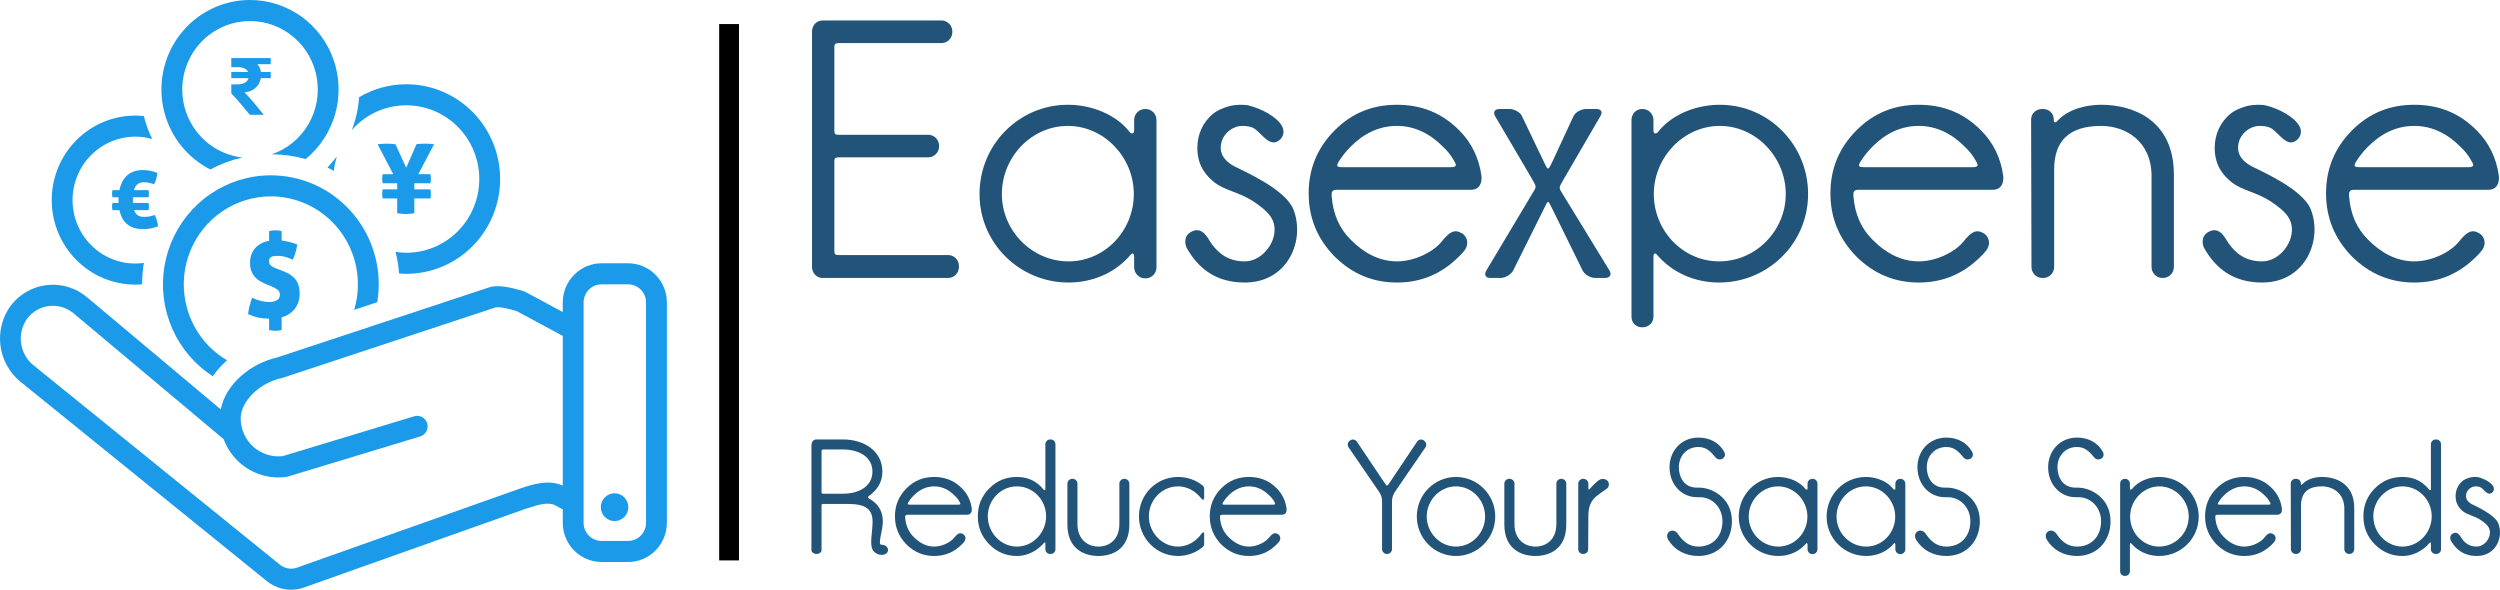 <svg width="195" height="46" viewBox="0 0 195 46" fill="none" xmlns="http://www.w3.org/2000/svg">
<path d="M12.331 17.655C12.311 17.504 12.281 17.354 12.241 17.207C12.198 17.056 12.143 16.909 12.076 16.767C11.944 16.813 11.81 16.849 11.674 16.877C11.54 16.904 11.403 16.918 11.266 16.918C11.082 16.928 10.898 16.883 10.739 16.789C10.604 16.692 10.507 16.55 10.462 16.389H11.583C11.608 16.299 11.618 16.206 11.615 16.112C11.617 16.017 11.607 15.921 11.583 15.829H10.375C10.371 15.792 10.369 15.755 10.369 15.719V15.388H11.583C11.608 15.298 11.618 15.205 11.615 15.111C11.617 15.016 11.607 14.921 11.583 14.828H10.45C10.492 14.653 10.585 14.494 10.717 14.372C10.862 14.261 11.041 14.206 11.222 14.217C11.348 14.217 11.473 14.228 11.596 14.252C11.74 14.283 11.881 14.324 12.02 14.374C12.085 14.248 12.139 14.115 12.182 13.978C12.232 13.819 12.261 13.654 12.269 13.487C12.161 13.445 12.059 13.41 11.964 13.38C11.871 13.352 11.778 13.329 11.683 13.311C11.593 13.294 11.503 13.283 11.412 13.276C11.323 13.27 11.228 13.267 11.129 13.267C10.889 13.262 10.651 13.301 10.425 13.38C10.229 13.451 10.049 13.56 9.895 13.701C9.744 13.842 9.619 14.009 9.528 14.195C9.429 14.396 9.358 14.608 9.316 14.828H8.774C8.751 14.921 8.74 15.016 8.743 15.111C8.739 15.205 8.75 15.298 8.774 15.388H9.241V15.716C9.241 15.754 9.243 15.791 9.247 15.829H8.774C8.751 15.921 8.74 16.017 8.743 16.112C8.739 16.206 8.75 16.299 8.774 16.389H9.316C9.358 16.6 9.428 16.805 9.525 16.997C9.615 17.175 9.739 17.335 9.889 17.466C10.045 17.6 10.226 17.701 10.422 17.765C10.654 17.838 10.897 17.873 11.141 17.868C11.331 17.869 11.52 17.855 11.708 17.828C11.921 17.791 12.13 17.733 12.331 17.655Z" fill="#1C9AEA"/>
<path d="M29.849 14.768C29.837 14.82 29.828 14.872 29.823 14.924C29.815 14.992 29.811 15.059 29.811 15.127C29.807 15.245 29.819 15.363 29.849 15.478H30.982V16.63C31.104 16.654 31.227 16.67 31.352 16.679C31.467 16.687 31.568 16.691 31.653 16.691C31.744 16.691 31.845 16.687 31.955 16.679C32.077 16.67 32.198 16.653 32.318 16.63V15.478H33.571C33.6 15.363 33.613 15.245 33.608 15.127C33.609 15.059 33.605 14.992 33.597 14.925C33.592 14.872 33.583 14.82 33.571 14.768H32.318V14.295H33.571C33.6 14.181 33.613 14.062 33.608 13.944C33.609 13.877 33.605 13.809 33.597 13.742C33.592 13.69 33.583 13.637 33.571 13.586H32.627L33.858 11.252C33.749 11.234 33.639 11.222 33.529 11.217C33.396 11.21 33.286 11.206 33.201 11.206C33.07 11.206 32.947 11.208 32.831 11.214C32.714 11.219 32.598 11.231 32.483 11.252L31.683 13.082L30.845 11.252C30.77 11.242 30.668 11.231 30.54 11.221C30.412 11.211 30.295 11.206 30.189 11.206C30.058 11.206 29.921 11.211 29.777 11.221C29.634 11.231 29.527 11.242 29.456 11.252L30.672 13.586H29.849C29.837 13.637 29.828 13.69 29.823 13.742C29.815 13.809 29.811 13.877 29.811 13.944C29.806 14.062 29.819 14.181 29.849 14.295H30.982V14.768H29.849Z" fill="#1C9AEA"/>
<path d="M21.118 4.528H18.04V5.24H18.545C18.997 5.24 19.25 5.388 19.356 5.616H18.04V6.093H19.383C19.303 6.388 19.017 6.583 18.452 6.583H18.04V7.276C18.572 7.846 19.104 8.485 19.483 8.955H20.573C20.061 8.31 19.523 7.665 19.064 7.188C19.372 7.19 19.67 7.081 19.905 6.88C20.141 6.679 20.297 6.4 20.347 6.093H21.118V5.616H20.353C20.323 5.389 20.226 5.176 20.074 5.005H21.118V4.528Z" fill="#1C9AEA"/>
<path d="M19.501 1.92576e-06H19.472C17.919 0.005 16.413 0.54 15.197 1.517C13.981 2.494 13.127 3.857 12.773 5.385C12.418 6.914 12.584 8.518 13.244 9.939C13.903 11.36 15.018 12.515 16.407 13.217C17.192 12.795 18.03 12.481 18.897 12.284C17.559 12.129 16.33 11.463 15.462 10.422C14.593 9.382 14.151 8.046 14.225 6.687C14.3 5.328 14.885 4.049 15.861 3.111C16.838 2.174 18.132 1.648 19.479 1.643H19.501C20.753 1.642 21.965 2.09 22.92 2.908C23.875 3.726 24.512 4.86 24.716 6.108C24.921 7.356 24.68 8.637 24.037 9.722C23.394 10.807 22.39 11.627 21.204 12.033C22.095 12.04 22.981 12.165 23.84 12.407C24.952 11.501 25.759 10.268 26.148 8.879C26.538 7.49 26.492 6.013 26.016 4.652C25.54 3.291 24.657 2.112 23.491 1.279C22.324 0.446 20.93 -0.001 19.501 1.92576e-06Z" fill="#1C9AEA"/>
<path d="M21.257 25.789C21.345 25.798 21.42 25.802 21.481 25.802C21.541 25.802 21.617 25.798 21.709 25.789C21.798 25.781 21.885 25.763 21.97 25.735V24.745C22.383 24.644 22.75 24.405 23.011 24.067C23.256 23.73 23.383 23.32 23.372 22.902C23.378 22.657 23.34 22.412 23.26 22.181C23.193 21.997 23.09 21.829 22.957 21.686C22.829 21.552 22.681 21.439 22.517 21.351C22.346 21.259 22.169 21.178 21.987 21.108L21.522 20.932C21.391 20.883 21.267 20.817 21.153 20.735C21.097 20.694 21.051 20.639 21.022 20.575C20.992 20.511 20.979 20.441 20.983 20.37C20.98 20.295 20.998 20.221 21.037 20.157C21.073 20.104 21.121 20.06 21.178 20.031C21.238 20 21.302 19.98 21.369 19.972C21.439 19.964 21.509 19.96 21.58 19.96C21.818 19.953 22.055 19.982 22.285 20.044C22.474 20.102 22.66 20.172 22.841 20.253C23.017 19.878 23.132 19.476 23.181 19.063C22.96 18.985 22.751 18.921 22.555 18.87C22.363 18.821 22.167 18.784 21.97 18.761V18.032C21.885 18.004 21.798 17.985 21.709 17.977C21.618 17.969 21.541 17.965 21.481 17.965C21.42 17.965 21.345 17.969 21.257 17.977C21.167 17.986 21.078 18.005 20.991 18.032V18.787C20.575 18.845 20.191 19.044 19.901 19.352C19.626 19.68 19.485 20.101 19.507 20.53C19.502 20.736 19.534 20.942 19.602 21.137C19.661 21.3 19.748 21.45 19.859 21.582C19.97 21.709 20.1 21.818 20.245 21.904C20.397 21.995 20.555 22.076 20.718 22.147L21.157 22.332C21.325 22.399 21.485 22.485 21.634 22.587C21.698 22.631 21.749 22.691 21.783 22.761C21.817 22.831 21.833 22.908 21.829 22.986C21.834 23.071 21.816 23.157 21.777 23.233C21.738 23.309 21.678 23.373 21.605 23.417C21.409 23.52 21.188 23.568 20.967 23.555C20.762 23.554 20.559 23.527 20.361 23.476C20.12 23.412 19.884 23.329 19.656 23.229C19.578 23.463 19.514 23.684 19.461 23.891C19.409 24.092 19.372 24.296 19.349 24.503C19.498 24.564 19.637 24.617 19.764 24.662C19.89 24.706 20.019 24.743 20.149 24.771C20.281 24.799 20.414 24.82 20.547 24.834C20.683 24.847 20.831 24.855 20.991 24.855V25.735C21.078 25.762 21.167 25.78 21.257 25.789Z" fill="#1C9AEA"/>
<path d="M27.627 24.166L29.422 23.573C29.501 23.101 29.541 22.623 29.542 22.144C29.533 19.895 28.642 17.741 27.065 16.153C25.488 14.566 23.353 13.675 21.127 13.675H21.091C19.427 13.681 17.801 14.187 16.421 15.127C15.041 16.067 13.968 17.4 13.337 18.957C12.706 20.514 12.547 22.224 12.878 23.872C13.21 25.521 14.017 27.033 15.199 28.217C15.624 28.642 16.093 29.019 16.596 29.344C16.918 28.888 17.292 28.471 17.71 28.104C17.213 27.812 16.753 27.459 16.344 27.051C15.39 26.095 14.738 24.875 14.471 23.545C14.203 22.215 14.332 20.835 14.841 19.579C15.35 18.323 16.216 17.248 17.33 16.489C18.443 15.731 19.755 15.323 21.098 15.317H21.127C22.923 15.318 24.645 16.037 25.918 17.317C27.19 18.598 27.909 20.336 27.916 22.15C27.919 22.833 27.822 23.513 27.627 24.166Z" fill="#1C9AEA"/>
<path d="M48.993 20.536H46.918C46.117 20.537 45.349 20.859 44.782 21.432C44.215 22.005 43.896 22.781 43.895 23.591V24.338L40.972 22.765L40.968 22.763C40.918 22.736 40.865 22.715 40.81 22.7C39.693 22.381 39.039 22.25 38.341 22.363C38.299 22.369 38.258 22.38 38.218 22.393L21.598 27.889C19.627 28.327 17.613 29.905 17.221 31.934L6.779 23.176C6.352 22.818 5.857 22.549 5.326 22.387C4.794 22.225 4.235 22.172 3.683 22.232C3.13 22.292 2.595 22.463 2.11 22.735C1.624 23.007 1.197 23.375 0.854 23.817C0.191 24.712 -0.104 25.831 0.033 26.94C0.169 28.05 0.726 29.062 1.585 29.766L20.773 45.293C21.149 45.608 21.594 45.827 22.071 45.931C22.549 46.035 23.044 46.021 23.514 45.891C23.533 45.886 23.551 45.88 23.569 45.874L40.898 39.721L41.117 39.65C41.98 39.368 42.793 39.103 43.383 39.455L43.895 39.732V40.78C43.896 41.59 44.215 42.367 44.782 42.939C45.349 43.512 46.117 43.834 46.919 43.835H48.993C49.795 43.834 50.563 43.512 51.13 42.939C51.696 42.367 52.015 41.59 52.016 40.78V23.591C52.015 22.781 51.696 22.005 51.13 21.432C50.563 20.859 49.795 20.537 48.993 20.536ZM43.895 37.877C42.783 37.382 41.59 37.769 40.617 38.087L23.059 44.313C22.842 44.369 22.614 44.371 22.395 44.32C22.176 44.269 21.972 44.166 21.8 44.02L2.613 28.492C2.08 28.063 1.733 27.443 1.643 26.761C1.554 26.078 1.729 25.387 2.132 24.833C2.34 24.563 2.6 24.339 2.896 24.173C3.192 24.006 3.518 23.902 3.854 23.866C4.191 23.829 4.531 23.861 4.855 23.96C5.179 24.059 5.48 24.222 5.741 24.441L17.446 34.257C17.708 34.962 18.137 35.592 18.696 36.09C19.187 36.525 19.764 36.849 20.389 37.041C21.014 37.232 21.672 37.287 22.32 37.201C22.363 37.195 22.406 37.186 22.448 37.174L32.778 34.043C32.983 33.98 33.156 33.837 33.258 33.645C33.359 33.454 33.382 33.23 33.32 33.021C33.258 32.813 33.117 32.638 32.928 32.535C32.739 32.431 32.517 32.408 32.311 32.469L22.048 35.58C21.639 35.625 21.225 35.584 20.833 35.46C20.44 35.335 20.078 35.129 19.768 34.855C19.456 34.578 19.206 34.238 19.034 33.856C18.863 33.475 18.774 33.06 18.773 32.641C18.773 31.302 20.241 29.858 21.979 29.487C22.008 29.48 22.036 29.473 22.064 29.463L38.656 23.977C38.867 23.956 39.078 23.968 39.285 24.011L39.298 24.014C39.36 24.025 39.425 24.038 39.495 24.053C39.511 24.057 39.529 24.061 39.545 24.065C39.605 24.078 39.667 24.093 39.735 24.11C39.767 24.118 39.803 24.127 39.837 24.136C39.893 24.15 39.948 24.164 40.009 24.181C40.062 24.195 40.12 24.211 40.177 24.227C40.213 24.237 40.249 24.247 40.287 24.258L43.895 26.2L43.895 37.877ZM50.39 40.78C50.39 41.155 50.243 41.514 49.981 41.778C49.719 42.043 49.364 42.192 48.993 42.192H46.918C46.548 42.192 46.193 42.043 45.931 41.778C45.669 41.514 45.522 41.155 45.521 40.78V23.591C45.522 23.216 45.669 22.858 45.931 22.593C46.193 22.328 46.548 22.179 46.918 22.179H48.993C49.364 22.179 49.719 22.328 49.981 22.593C50.243 22.858 50.39 23.216 50.39 23.591V40.78Z" fill="#1C9AEA"/>
<path d="M47.937 40.643C48.529 40.643 49.009 40.158 49.009 39.56C49.009 38.961 48.529 38.476 47.937 38.476C47.345 38.476 46.864 38.961 46.864 39.56C46.864 40.158 47.345 40.643 47.937 40.643Z" fill="#1C9AEA"/>
<path d="M10.538 10.658H10.559C11.003 10.659 11.445 10.721 11.872 10.843C11.59 10.273 11.371 9.673 11.221 9.053C11.001 9.029 10.78 9.017 10.559 9.015H10.531C8.803 9.023 7.149 9.722 5.931 10.96C4.713 12.199 4.031 13.875 4.035 15.62C4.038 17.366 4.727 19.04 5.95 20.273C7.172 21.506 8.829 22.199 10.557 22.199H10.585C10.754 22.198 10.919 22.185 11.085 22.172C11.085 21.613 11.131 21.056 11.222 20.506C11.008 20.537 10.793 20.554 10.578 20.556H10.557C9.26 20.556 8.015 20.036 7.097 19.11C6.179 18.184 5.662 16.928 5.659 15.617C5.657 14.306 6.169 13.048 7.084 12.118C7.998 11.188 9.241 10.663 10.538 10.658Z" fill="#1C9AEA"/>
<path d="M26.041 13.328C26.083 12.949 26.163 12.574 26.279 12.211L25.56 13.056C25.555 13.061 25.549 13.066 25.543 13.072C25.71 13.155 25.878 13.236 26.041 13.328Z" fill="#1C9AEA"/>
<path d="M31.693 21.358H31.723C33.661 21.35 35.517 20.566 36.883 19.177C38.249 17.788 39.014 15.908 39.011 13.95C39.007 11.992 38.234 10.115 36.862 8.732C35.491 7.349 33.632 6.572 31.694 6.572H31.664C30.378 6.576 29.116 6.926 28.007 7.584C27.95 8.465 27.757 9.332 27.438 10.154C27.508 10.074 27.578 9.993 27.653 9.916C28.178 9.378 28.803 8.95 29.493 8.659C30.182 8.367 30.922 8.216 31.67 8.215H31.694C33.201 8.215 34.647 8.819 35.713 9.895C36.78 10.971 37.381 12.43 37.384 13.953C37.387 15.476 36.792 16.938 35.729 18.018C34.667 19.098 33.224 19.708 31.717 19.715H31.693C31.412 19.712 31.131 19.689 30.854 19.646C30.992 20.198 31.085 20.762 31.13 21.33C31.317 21.344 31.503 21.358 31.693 21.358Z" fill="#1C9AEA"/>
<path d="M56.868 1.877V43.712" stroke="black" stroke-width="1.544"/>
<path d="M73.954 19.893H65.377C65.135 19.893 65.08 19.811 65.08 19.562V12.572C65.08 12.328 65.162 12.272 65.432 12.272H72.404C72.865 12.272 73.247 11.886 73.247 11.42V11.365C73.247 10.895 72.865 10.512 72.404 10.512H65.377C65.135 10.512 65.08 10.429 65.08 10.153V3.661C65.08 3.44 65.162 3.361 65.432 3.361H73.439C73.9 3.361 74.282 2.974 74.282 2.504V2.453C74.282 1.983 73.9 1.597 73.439 1.597H64.155C63.69 1.597 63.338 1.983 63.338 2.453V20.825C63.338 21.295 63.69 21.681 64.155 21.681H73.954C74.415 21.681 74.798 21.295 74.798 20.825V20.746C74.798 20.276 74.415 19.893 73.954 19.893Z" fill="#225378"/>
<path d="M76.403 15.134C76.403 18.982 79.535 22.037 83.347 22.037C85.281 22.037 87.05 21.239 88.218 19.838C88.273 19.755 88.464 19.7 88.464 20.028C88.464 20.221 88.464 20.852 88.464 20.852C88.464 21.322 88.847 21.709 89.308 21.709H89.362C89.827 21.709 90.206 21.322 90.206 20.852V9.356C90.206 8.89 89.827 8.503 89.362 8.503H89.308C88.847 8.503 88.464 8.89 88.464 9.356C88.464 9.687 88.464 10.125 88.464 10.153C88.464 10.512 88.191 10.429 88.109 10.291C87.05 8.941 85.171 8.172 83.293 8.172C79.481 8.172 76.403 11.282 76.403 15.134ZM78.145 15.134C78.145 12.272 80.434 9.821 83.293 9.821C86.124 9.821 88.437 12.272 88.437 15.134C88.437 17.995 86.179 20.387 83.347 20.387C80.489 20.387 78.145 17.995 78.145 15.134Z" fill="#225378"/>
<path d="M100.876 16.314C100.224 14.719 96.932 13.318 96.248 12.959C96.006 12.821 95.217 12.383 95.217 11.53C95.217 10.457 96.17 9.821 96.877 9.821C97.721 9.821 97.912 10.07 98.181 10.319C98.564 10.65 99.135 11.447 99.763 10.95C100.142 10.678 100.197 10.208 100.005 9.849C99.599 9.107 98.4 8.476 97.392 8.227C97.068 8.144 96.412 8.144 95.869 8.282C95.432 8.42 95.026 8.559 94.67 8.835C93.827 9.494 93.393 10.485 93.393 11.53C93.393 12.931 94.073 13.701 94.725 14.226C95.596 14.885 96.603 14.968 97.721 15.682C98.97 16.507 99.49 17.115 99.408 18.102C99.326 19.175 98.318 20.387 97.092 20.387C95.815 20.387 95.053 19.783 94.479 18.982C94.237 18.654 93.827 17.608 92.928 18.074C92.194 18.461 92.522 19.258 92.549 19.313C93.471 20.963 94.862 22.037 97.092 22.037C100.498 22.037 101.829 18.682 100.876 16.314Z" fill="#225378"/>
<path d="M115.55 13.701C115.359 12.328 114.789 11.144 113.836 10.181C112.477 8.807 110.867 8.172 108.961 8.172C107.059 8.172 105.45 8.807 104.091 10.181C102.755 11.53 102.076 13.152 102.076 15.079C102.076 17.005 102.755 18.627 104.091 20C105.45 21.35 107.059 22.037 108.961 22.037C110.867 22.037 112.477 21.35 113.836 19.972C113.945 19.866 114.055 19.755 114.164 19.617C114.57 19.175 114.543 18.544 114.055 18.212C113.426 17.829 113.047 18.102 112.422 18.875C111.793 19.645 110.352 20.387 108.961 20.387C107.548 20.387 106.349 19.7 105.368 18.709C104.47 17.829 103.982 16.701 103.872 15.323C103.845 14.913 103.927 14.802 104.31 14.802H114.734C115.496 14.802 115.605 14.116 115.55 13.701ZM113.156 13.042H104.771C104.337 13.042 104.2 13.014 104.388 12.655C104.607 12.3 104.907 11.886 105.341 11.447C106.349 10.429 107.548 9.821 108.961 9.821C110.352 9.821 111.551 10.429 112.555 11.447C112.938 11.803 113.211 12.162 113.402 12.521C113.562 12.793 113.726 13.042 113.156 13.042Z" fill="#225378"/>
<path d="M123.717 8.503C123.366 8.503 122.901 8.724 122.737 9.052L121.077 12.628C120.749 13.318 120.749 13.318 120.425 12.628L118.71 9.052C118.573 8.752 118.109 8.503 117.757 8.503H116.941C116.585 8.503 116.449 8.752 116.613 9.052L119.526 14.005C119.851 14.609 119.878 14.526 119.499 15.134L115.933 21.101C115.742 21.433 115.879 21.681 116.23 21.681H117.05C117.402 21.681 117.867 21.405 118.027 21.101L120.425 16.286C120.776 15.572 120.722 15.572 121.077 16.286L123.444 21.101C123.608 21.433 124.073 21.681 124.424 21.681H125.217C125.569 21.681 125.733 21.405 125.541 21.101L121.921 15.189C121.569 14.609 121.569 14.692 121.921 14.06L124.834 9.052C125.026 8.752 124.889 8.503 124.534 8.503H123.717Z" fill="#225378"/>
<path d="M134.146 8.172C132.267 8.172 130.388 8.941 129.326 10.291C129.217 10.429 128.97 10.512 128.97 10.153C128.97 10.125 128.97 9.715 128.97 9.356C128.97 8.89 128.592 8.503 128.127 8.503H128.072C127.611 8.503 127.256 8.89 127.256 9.356V24.704C127.256 25.174 127.611 25.529 128.072 25.529H128.127C128.592 25.529 128.97 25.174 128.97 24.704C128.97 24.704 128.97 20.193 128.97 20C128.97 19.7 129.162 19.755 129.217 19.838C130.388 21.239 132.158 22.037 134.091 22.037C137.903 22.037 141.031 18.982 141.031 15.134C141.031 11.282 137.954 8.172 134.146 8.172ZM134.091 20.387C131.259 20.387 128.998 17.995 128.998 15.134C128.998 12.272 131.314 9.821 134.146 9.821C136.977 9.821 139.289 12.272 139.289 15.134C139.289 17.995 136.95 20.387 134.091 20.387Z" fill="#225378"/>
<path d="M156.248 13.701C156.061 12.328 155.487 11.144 154.534 10.181C153.174 8.807 151.565 8.172 149.663 8.172C147.757 8.172 146.148 8.807 144.789 10.181C143.453 11.53 142.773 13.152 142.773 15.079C142.773 17.005 143.453 18.627 144.789 20C146.148 21.35 147.757 22.037 149.663 22.037C151.565 22.037 153.174 21.35 154.534 19.972C154.643 19.866 154.752 19.755 154.862 19.617C155.268 19.175 155.241 18.544 154.752 18.212C154.127 17.829 153.745 18.102 153.12 18.875C152.491 19.645 151.05 20.387 149.663 20.387C148.245 20.387 147.046 19.7 146.07 18.709C145.172 17.829 144.679 16.701 144.57 15.323C144.543 14.913 144.625 14.802 145.008 14.802H155.432C156.194 14.802 156.303 14.116 156.248 13.701ZM153.854 13.042H145.468C145.035 13.042 144.898 13.014 145.09 12.655C145.304 12.3 145.605 11.886 146.043 11.447C147.046 10.429 148.245 9.821 149.663 9.821C151.05 9.821 152.249 10.429 153.256 11.447C153.635 11.803 153.909 12.162 154.1 12.521C154.26 12.793 154.424 13.042 153.854 13.042Z" fill="#225378"/>
<path d="M163.899 8.172C162.837 8.172 161.341 8.448 160.416 9.494C160.333 9.577 160.197 9.549 160.197 9.411C160.197 9.356 160.197 9.411 160.197 9.328C160.197 8.807 159.787 8.503 159.38 8.503H159.271C158.806 8.503 158.427 8.862 158.427 9.328L158.455 20.825C158.455 21.295 158.834 21.681 159.298 21.681H159.38C159.841 21.681 160.224 21.295 160.224 20.825C160.224 20.825 160.224 13.563 160.224 13.235C160.224 10.95 161.423 9.821 163.899 9.821C165.778 9.821 167.821 11.005 167.821 13.729V20.825C167.821 21.295 168.2 21.681 168.664 21.681H168.719C169.18 21.681 169.563 21.295 169.563 20.825V13.618C169.563 9.356 166.376 8.172 163.899 8.172Z" fill="#225378"/>
<path d="M180.233 16.314C179.581 14.719 176.284 13.318 175.605 12.959C175.359 12.821 174.57 12.383 174.57 11.53C174.57 10.457 175.523 9.821 176.23 9.821C177.073 9.821 177.265 10.07 177.538 10.319C177.917 10.65 178.491 11.447 179.116 10.95C179.499 10.678 179.553 10.208 179.362 9.849C178.952 9.107 177.757 8.476 176.749 8.227C176.421 8.144 175.769 8.144 175.222 8.282C174.788 8.42 174.378 8.559 174.027 8.835C173.183 9.494 172.746 10.485 172.746 11.53C172.746 12.931 173.425 13.701 174.081 14.226C174.952 14.885 175.96 14.968 177.073 15.682C178.327 16.507 178.842 17.115 178.76 18.102C178.682 19.175 177.675 20.387 176.448 20.387C175.167 20.387 174.406 19.783 173.835 18.982C173.589 18.654 173.183 17.608 172.285 18.074C171.547 18.461 171.875 19.258 171.902 19.313C172.828 20.963 174.218 22.037 176.448 22.037C179.85 22.037 181.186 18.682 180.233 16.314Z" fill="#225378"/>
<path d="M194.907 13.701C194.716 12.328 194.145 11.144 193.192 10.181C191.829 8.807 190.224 8.172 188.318 8.172C186.412 8.172 184.807 8.807 183.444 10.181C182.112 11.53 181.432 13.152 181.432 15.079C181.432 17.005 182.112 18.627 183.444 20C184.807 21.35 186.412 22.037 188.318 22.037C190.224 22.037 191.829 21.35 193.192 19.972C193.298 19.866 193.407 19.755 193.516 19.617C193.927 19.175 193.899 18.544 193.407 18.212C192.782 17.829 192.399 18.102 191.775 18.875C191.15 19.645 189.704 20.387 188.318 20.387C186.904 20.387 185.705 19.7 184.725 18.709C183.826 17.829 183.334 16.701 183.229 15.323C183.201 14.913 183.283 14.802 183.662 14.802H194.091C194.852 14.802 194.962 14.116 194.907 13.701ZM192.509 13.042H184.127C183.69 13.042 183.553 13.014 183.744 12.655C183.963 12.3 184.26 11.886 184.697 11.447C185.705 10.429 186.904 9.821 188.318 9.821C189.704 9.821 190.904 10.429 191.911 11.447C192.294 11.803 192.563 12.162 192.755 12.521C192.919 12.793 193.083 13.042 192.509 13.042Z" fill="#225378"/>
<path d="M68.74 42.487C68.439 42.487 68.861 41.362 68.861 40.699C68.861 39.843 68.486 39.294 67.834 38.916C67.662 38.817 67.674 38.754 67.807 38.659C68.412 38.229 68.826 37.617 68.826 36.784C68.826 35.182 67.397 34.278 65.76 34.278H63.667C63.46 34.278 63.292 34.448 63.292 34.767C63.292 34.767 63.292 42.843 63.292 42.941C63.292 43.036 63.46 43.209 63.667 43.209H63.702C63.909 43.209 64.081 43.063 64.081 42.941C64.081 42.831 64.081 39.44 64.081 39.44C64.081 39.33 64.116 39.306 64.225 39.306H66.112C67.518 39.306 68.061 39.709 68.061 40.699C68.061 41.544 67.783 42.511 68.123 42.965C68.256 43.146 68.522 43.281 68.74 43.281C69.478 43.281 69.408 42.487 68.74 42.487ZM65.76 38.509H64.213C64.104 38.509 64.081 38.474 64.081 38.363V35.194C64.081 35.099 64.116 35.06 64.225 35.06H65.76C66.959 35.06 68.049 35.612 68.049 36.784C68.049 37.937 66.998 38.509 65.76 38.509Z" fill="#225378"/>
<path d="M75.797 39.661C75.716 39.05 75.462 38.525 75.036 38.094C74.43 37.483 73.716 37.203 72.868 37.203C72.021 37.203 71.306 37.483 70.701 38.094C70.107 38.694 69.806 39.417 69.806 40.273C69.806 41.13 70.107 41.852 70.701 42.464C71.306 43.063 72.021 43.367 72.868 43.367C73.716 43.367 74.43 43.063 75.036 42.452C75.083 42.4 75.134 42.353 75.18 42.29C75.364 42.096 75.352 41.812 75.134 41.666C74.856 41.496 74.684 41.619 74.407 41.962C74.13 42.302 73.485 42.633 72.868 42.633C72.239 42.633 71.708 42.329 71.271 41.887C70.872 41.496 70.654 40.995 70.603 40.384C70.591 40.198 70.63 40.151 70.798 40.151H75.434C75.774 40.151 75.825 39.843 75.797 39.661ZM74.735 39.365H71.005C70.81 39.365 70.751 39.353 70.833 39.196C70.931 39.038 71.064 38.852 71.259 38.659C71.708 38.205 72.239 37.937 72.868 37.937C73.485 37.937 74.02 38.205 74.466 38.659C74.638 38.817 74.759 38.975 74.841 39.136C74.915 39.259 74.989 39.365 74.735 39.365Z" fill="#225378"/>
<path d="M82.324 34.645C82.324 34.448 82.156 34.278 81.961 34.278H81.914C81.707 34.278 81.539 34.448 81.539 34.645C81.539 34.645 81.539 37.68 81.539 38.158C81.539 38.252 81.441 38.252 81.406 38.193C80.824 37.483 80.133 37.203 79.32 37.203C78.489 37.203 77.762 37.483 77.168 38.094C76.563 38.694 76.27 39.417 76.27 40.273C76.27 41.13 76.563 41.852 77.168 42.464C77.762 43.063 78.489 43.367 79.32 43.367C80.133 43.367 80.894 42.977 81.453 42.329C81.515 42.254 81.539 42.341 81.539 42.377C81.539 42.475 81.539 42.842 81.539 42.842C81.539 43.052 81.707 43.209 81.914 43.209H81.961C82.156 43.209 82.324 43.052 82.324 42.842V34.645ZM81.597 40.273C81.597 41.544 80.582 42.633 79.32 42.633C78.063 42.633 77.047 41.544 77.047 40.273C77.047 38.998 78.063 37.937 79.32 37.937C80.582 37.937 81.597 38.998 81.597 40.273Z" fill="#225378"/>
<path d="M87.714 37.349H87.69C87.483 37.349 87.311 37.518 87.311 37.727V40.873C87.311 42.085 86.526 42.633 85.679 42.633C84.843 42.633 84.042 42.085 84.042 40.873V37.727C84.042 37.518 83.874 37.349 83.667 37.349H83.632C83.425 37.349 83.257 37.518 83.257 37.727V40.92C83.257 42.819 84.578 43.367 85.679 43.367C86.78 43.367 88.089 42.819 88.089 40.92V37.727C88.089 37.518 87.917 37.349 87.714 37.349Z" fill="#225378"/>
<path d="M93.729 41.619C93.319 42.207 92.654 42.633 91.889 42.633C90.631 42.633 89.612 41.544 89.612 40.273C89.612 38.998 90.631 37.937 91.889 37.937C92.604 37.937 93.233 38.304 93.658 38.829C93.85 39.073 93.924 38.986 93.924 38.805C93.924 38.718 93.924 38.339 93.924 38.13C93.924 38.008 93.877 37.937 93.826 37.885C93.295 37.447 92.615 37.203 91.889 37.203C90.194 37.203 88.839 38.572 88.839 40.273C88.839 41.974 90.194 43.367 91.889 43.367C92.615 43.367 93.295 43.099 93.814 42.669C93.889 42.609 93.924 42.535 93.924 42.412C93.924 42.195 93.924 41.8 93.924 41.654C93.924 41.445 93.803 41.52 93.729 41.619Z" fill="#225378"/>
<path d="M100.353 39.661C100.267 39.05 100.013 38.525 99.591 38.094C98.986 37.483 98.271 37.203 97.424 37.203C96.576 37.203 95.861 37.483 95.256 38.094C94.662 38.694 94.362 39.417 94.362 40.273C94.362 41.13 94.662 41.852 95.256 42.464C95.861 43.063 96.576 43.367 97.424 43.367C98.271 43.367 98.986 43.063 99.591 42.452C99.638 42.4 99.689 42.353 99.736 42.29C99.919 42.096 99.904 41.812 99.689 41.666C99.408 41.496 99.24 41.619 98.963 41.962C98.681 42.302 98.041 42.633 97.424 42.633C96.795 42.633 96.26 42.329 95.826 41.887C95.424 41.496 95.209 40.995 95.158 40.384C95.147 40.198 95.182 40.151 95.354 40.151H99.99C100.33 40.151 100.376 39.843 100.353 39.661ZM99.287 39.365H95.561C95.365 39.365 95.303 39.353 95.389 39.196C95.486 39.038 95.619 38.852 95.814 38.659C96.26 38.205 96.795 37.937 97.424 37.937C98.041 37.937 98.572 38.205 99.021 38.659C99.193 38.817 99.314 38.975 99.396 39.136C99.47 39.259 99.541 39.365 99.287 39.365Z" fill="#225378"/>
<path d="M111.082 34.377L111.059 34.349C110.887 34.227 110.657 34.278 110.535 34.448C110.535 34.448 108.54 37.435 108.419 37.605C108.176 37.948 108.223 37.996 107.946 37.593C107.813 37.396 105.837 34.448 105.837 34.448C105.716 34.278 105.489 34.227 105.317 34.349L105.282 34.377C105.11 34.487 105.075 34.732 105.196 34.901C105.196 34.901 107.438 38.181 107.583 38.386C107.727 38.607 107.801 38.817 107.801 39.097C107.801 39.381 107.801 42.83 107.801 42.83C107.801 43.036 107.969 43.209 108.176 43.209H108.2C108.407 43.209 108.575 43.036 108.575 42.83C108.575 42.83 108.575 39.393 108.575 39.109C108.575 38.84 108.661 38.584 108.805 38.363C108.95 38.157 111.18 34.901 111.18 34.901C111.301 34.732 111.25 34.487 111.082 34.377Z" fill="#225378"/>
<path d="M113.562 37.203C111.879 37.203 110.512 38.584 110.512 40.285C110.512 41.986 111.879 43.367 113.562 43.367C115.257 43.367 116.628 41.986 116.628 40.285C116.628 38.584 115.257 37.203 113.562 37.203ZM113.562 42.633C112.316 42.633 111.285 41.556 111.285 40.285C111.285 39.014 112.316 37.937 113.562 37.937C114.824 37.937 115.839 39.014 115.839 40.285C115.839 41.556 114.824 42.633 113.562 42.633Z" fill="#225378"/>
<path d="M121.795 37.349H121.772C121.565 37.349 121.397 37.518 121.397 37.727V40.873C121.397 42.085 120.608 42.633 119.76 42.633C118.928 42.633 118.128 42.085 118.128 40.873V37.727C118.128 37.518 117.96 37.349 117.753 37.349H117.717C117.51 37.349 117.339 37.518 117.339 37.727V40.92C117.339 42.819 118.659 43.367 119.76 43.367C120.865 43.367 122.17 42.819 122.17 40.92V37.727C122.17 37.518 122.002 37.349 121.795 37.349Z" fill="#225378"/>
<path d="M125.451 37.593C125.439 37.581 125.427 37.569 125.427 37.558C125.306 37.349 124.967 37.313 124.787 37.408C124.556 37.53 124.181 37.925 123.998 38.142C123.963 38.193 123.892 38.217 123.892 38.106C123.892 38.008 123.892 37.727 123.892 37.727C123.892 37.518 123.709 37.349 123.502 37.349H123.478C123.271 37.349 123.104 37.518 123.104 37.727V42.842C123.104 43.051 123.271 43.209 123.478 43.209H123.502C123.709 43.209 123.877 43.051 123.877 42.842L123.892 40.285C123.892 38.975 124.459 38.73 125.345 38.106C125.525 37.984 125.513 37.716 125.451 37.593Z" fill="#225378"/>
<path d="M132.45 38.035C131.337 38.083 130.95 37.179 130.95 36.445C130.95 35.573 131.556 34.866 132.473 34.866C133.067 34.866 133.407 35.182 133.821 35.683C134.122 36.05 134.75 35.711 134.485 35.233C134.086 34.523 133.36 34.132 132.473 34.132C131.142 34.132 130.224 35.17 130.224 36.445C130.224 37.862 131.251 38.829 132.45 38.781C133.551 38.718 134.352 39.598 134.352 40.652C134.352 41.812 133.626 42.633 132.473 42.633C131.712 42.633 131.251 42.195 130.876 41.643C130.478 41.078 129.786 41.544 130.126 42.108C130.599 42.89 131.446 43.367 132.473 43.367C134.024 43.367 135.09 42.219 135.09 40.652C135.09 38.817 133.504 37.996 132.45 38.035Z" fill="#225378"/>
<path d="M135.622 40.297C135.622 42.01 137.016 43.367 138.711 43.367C139.571 43.367 140.359 43.012 140.879 42.389C140.902 42.353 140.988 42.329 140.988 42.475C140.988 42.562 140.988 42.842 140.988 42.842C140.988 43.051 141.156 43.221 141.363 43.221H141.387C141.594 43.221 141.762 43.051 141.762 42.842V37.727C141.762 37.518 141.594 37.349 141.387 37.349H141.363C141.156 37.349 140.988 37.518 140.988 37.727C140.988 37.873 140.988 38.071 140.988 38.083C140.988 38.24 140.867 38.205 140.828 38.142C140.359 37.546 139.524 37.203 138.688 37.203C136.993 37.203 135.622 38.584 135.622 40.297ZM136.399 40.297C136.399 39.026 137.415 37.937 138.688 37.937C139.945 37.937 140.977 39.026 140.977 40.297C140.977 41.568 139.969 42.633 138.711 42.633C137.438 42.633 136.399 41.568 136.399 40.297Z" fill="#225378"/>
<path d="M142.476 40.297C142.476 42.01 143.87 43.367 145.566 43.367C146.425 43.367 147.21 43.012 147.729 42.389C147.757 42.353 147.839 42.329 147.839 42.475C147.839 42.562 147.839 42.842 147.839 42.842C147.839 43.051 148.01 43.221 148.214 43.221H148.241C148.444 43.221 148.616 43.051 148.616 42.842V37.727C148.616 37.518 148.444 37.349 148.241 37.349H148.214C148.01 37.349 147.839 37.518 147.839 37.727C147.839 37.873 147.839 38.071 147.839 38.083C147.839 38.24 147.718 38.205 147.682 38.142C147.21 37.546 146.374 37.203 145.538 37.203C143.843 37.203 142.476 38.584 142.476 40.297ZM143.249 40.297C143.249 39.026 144.269 37.937 145.538 37.937C146.8 37.937 147.827 39.026 147.827 40.297C147.827 41.568 146.823 42.633 145.566 42.633C144.292 42.633 143.249 41.568 143.249 40.297Z" fill="#225378"/>
<path d="M151.787 38.035C150.674 38.083 150.288 37.179 150.288 36.445C150.288 35.573 150.893 34.866 151.811 34.866C152.404 34.866 152.744 35.182 153.154 35.683C153.459 36.05 154.088 35.711 153.822 35.233C153.42 34.523 152.693 34.132 151.811 34.132C150.479 34.132 149.561 35.17 149.561 36.445C149.561 37.862 150.588 38.829 151.787 38.781C152.889 38.718 153.689 39.598 153.689 40.652C153.689 41.812 152.963 42.633 151.811 42.633C151.049 42.633 150.588 42.195 150.213 41.643C149.815 41.078 149.124 41.544 149.463 42.108C149.936 42.89 150.784 43.367 151.811 43.367C153.361 43.367 154.428 42.219 154.428 40.652C154.428 38.817 152.842 37.996 151.787 38.035Z" fill="#225378"/>
<path d="M161.982 38.035C160.869 38.083 160.482 37.179 160.482 36.445C160.482 35.573 161.087 34.866 162.005 34.866C162.599 34.866 162.939 35.182 163.349 35.683C163.653 36.05 164.282 35.711 164.017 35.233C163.618 34.523 162.892 34.132 162.005 34.132C160.673 34.132 159.755 35.17 159.755 36.445C159.755 37.862 160.783 38.829 161.982 38.781C163.083 38.718 163.884 39.598 163.884 40.652C163.884 41.812 163.157 42.633 162.005 42.633C161.243 42.633 160.783 42.195 160.408 41.643C160.009 41.078 159.318 41.544 159.658 42.108C160.13 42.89 160.978 43.367 162.005 43.367C163.556 43.367 164.622 42.219 164.622 40.652C164.622 38.817 163.036 37.996 161.982 38.035Z" fill="#225378"/>
<path d="M168.433 37.203C167.602 37.203 166.766 37.546 166.293 38.142C166.242 38.205 166.133 38.24 166.133 38.083C166.133 38.071 166.133 37.885 166.133 37.727C166.133 37.518 165.965 37.349 165.758 37.349H165.735C165.528 37.349 165.371 37.518 165.371 37.727V44.555C165.371 44.764 165.528 44.922 165.735 44.922H165.758C165.965 44.922 166.133 44.764 166.133 44.555C166.133 44.555 166.133 42.546 166.133 42.464C166.133 42.329 166.219 42.353 166.242 42.389C166.766 43.012 167.551 43.367 168.41 43.367C170.105 43.367 171.499 42.01 171.499 40.297C171.499 38.584 170.129 37.203 168.433 37.203ZM168.41 42.633C167.152 42.633 166.149 41.568 166.149 40.297C166.149 39.026 167.176 37.937 168.433 37.937C169.695 37.937 170.722 39.026 170.722 40.297C170.722 41.568 169.683 42.633 168.41 42.633Z" fill="#225378"/>
<path d="M177.987 39.661C177.905 39.05 177.652 38.525 177.226 38.094C176.62 37.483 175.906 37.203 175.058 37.203C174.211 37.203 173.496 37.483 172.891 38.094C172.297 38.694 171.996 39.417 171.996 40.273C171.996 41.13 172.297 41.852 172.891 42.464C173.496 43.063 174.211 43.367 175.058 43.367C175.906 43.367 176.62 43.063 177.226 42.452C177.273 42.4 177.324 42.353 177.37 42.29C177.554 42.096 177.542 41.812 177.324 41.666C177.046 41.496 176.874 41.619 176.597 41.962C176.32 42.302 175.675 42.633 175.058 42.633C174.429 42.633 173.898 42.329 173.461 41.887C173.062 41.496 172.844 40.995 172.793 40.384C172.781 40.198 172.82 40.151 172.988 40.151H177.624C177.964 40.151 178.015 39.843 177.987 39.661ZM176.925 39.365H173.195C173 39.365 172.941 39.353 173.023 39.196C173.121 39.038 173.254 38.852 173.449 38.659C173.898 38.205 174.429 37.937 175.058 37.937C175.675 37.937 176.21 38.205 176.656 38.659C176.827 38.817 176.949 38.975 177.031 39.136C177.105 39.259 177.179 39.365 176.925 39.365Z" fill="#225378"/>
<path d="M181.112 37.203C180.639 37.203 179.975 37.325 179.561 37.791C179.526 37.826 179.467 37.814 179.467 37.751C179.467 37.727 179.467 37.751 179.467 37.716C179.467 37.483 179.284 37.349 179.104 37.349H179.053C178.846 37.349 178.678 37.506 178.678 37.716L178.69 42.831C178.69 43.036 178.862 43.209 179.065 43.209H179.104C179.307 43.209 179.479 43.036 179.479 42.831C179.479 42.831 179.479 39.598 179.479 39.452C179.479 38.438 180.01 37.937 181.112 37.937C181.948 37.937 182.858 38.462 182.858 39.673V42.831C182.858 43.036 183.026 43.209 183.233 43.209H183.256C183.463 43.209 183.631 43.036 183.631 42.831V39.626C183.631 37.727 182.213 37.203 181.112 37.203Z" fill="#225378"/>
<path d="M190.4 34.645C190.4 34.448 190.228 34.278 190.037 34.278H189.986C189.783 34.278 189.611 34.448 189.611 34.645C189.611 34.645 189.611 37.68 189.611 38.158C189.611 38.252 189.517 38.252 189.478 38.193C188.896 37.483 188.209 37.203 187.396 37.203C186.56 37.203 185.834 37.483 185.24 38.094C184.635 38.694 184.346 39.417 184.346 40.273C184.346 41.13 184.635 41.852 185.24 42.464C185.834 43.063 186.56 43.367 187.396 43.367C188.209 43.367 188.97 42.977 189.529 42.329C189.587 42.254 189.611 42.341 189.611 42.377C189.611 42.475 189.611 42.842 189.611 42.842C189.611 43.052 189.783 43.209 189.986 43.209H190.037C190.228 43.209 190.4 43.052 190.4 42.842V34.645ZM189.673 40.273C189.673 41.544 188.654 42.633 187.396 42.633C186.139 42.633 185.119 41.544 185.119 40.273C185.119 38.998 186.139 37.937 187.396 37.937C188.654 37.937 189.673 38.998 189.673 40.273Z" fill="#225378"/>
<path d="M194.867 40.822C194.574 40.115 193.11 39.488 192.809 39.33C192.7 39.27 192.348 39.073 192.348 38.694C192.348 38.217 192.77 37.937 193.086 37.937C193.461 37.937 193.547 38.047 193.668 38.158C193.836 38.304 194.09 38.659 194.371 38.438C194.539 38.315 194.563 38.106 194.481 37.948C194.297 37.617 193.766 37.337 193.317 37.226C193.172 37.191 192.879 37.191 192.637 37.25C192.446 37.313 192.262 37.372 192.106 37.495C191.731 37.791 191.536 38.229 191.536 38.694C191.536 39.318 191.84 39.661 192.129 39.894C192.516 40.186 192.965 40.222 193.461 40.541C194.02 40.908 194.25 41.177 194.211 41.619C194.176 42.096 193.727 42.633 193.184 42.633C192.614 42.633 192.274 42.365 192.02 42.01C191.911 41.864 191.731 41.398 191.333 41.607C191.005 41.777 191.149 42.132 191.161 42.156C191.575 42.89 192.192 43.367 193.184 43.367C194.696 43.367 195.289 41.875 194.867 40.822Z" fill="#225378"/>
</svg>
